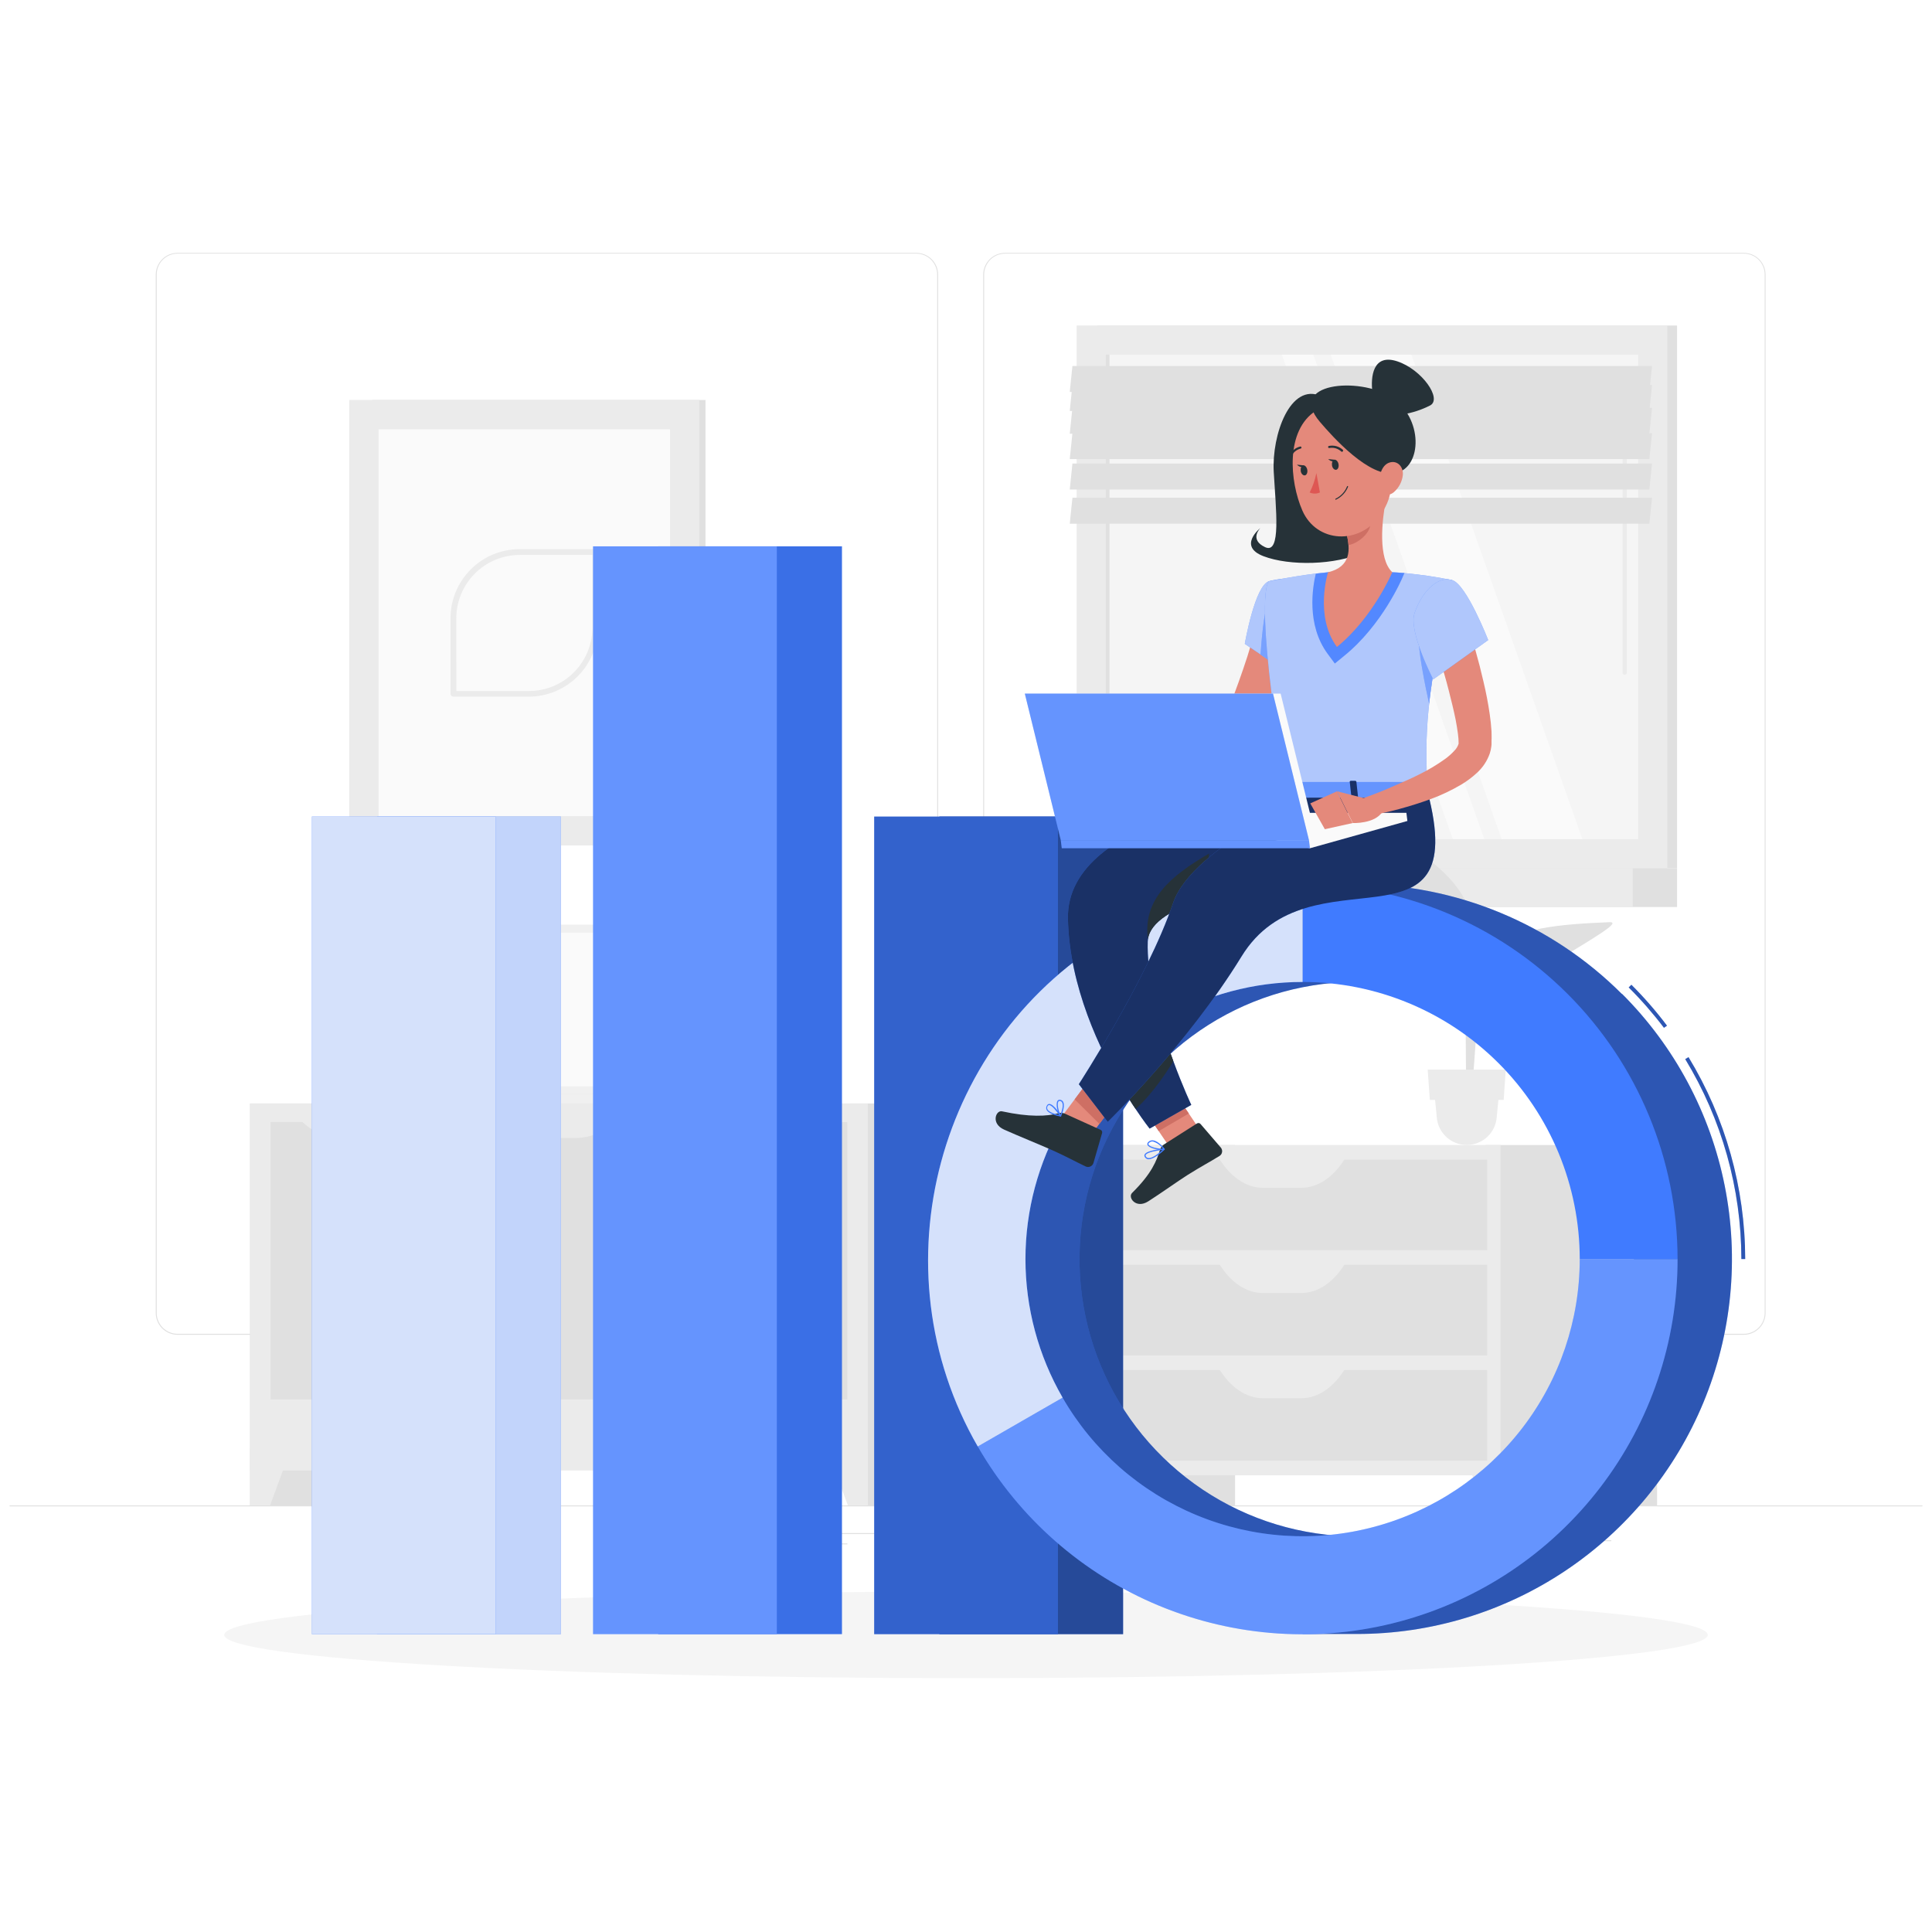 <svg width="101" height="101" viewBox="0 0 101 101" fill="none" xmlns="http://www.w3.org/2000/svg">
<g clip-path="url(#clip0_2595_22861)">
<path d="M100.5 78.698H0.5V78.748H100.5V78.698Z" fill="#E0E0E0"/>
<path d="M24.682 80.997H22.042V81.047H24.682V80.997Z" fill="#E0E0E0"/>
<path d="M20.576 81.02H16.572V81.07H20.576V81.02Z" fill="#E0E0E0"/>
<path d="M44.298 80.685H33.9V80.735H44.298V80.685Z" fill="#E0E0E0"/>
<path d="M48.3 80.144H42.72V80.195H48.3V80.144Z" fill="#E0E0E0"/>
<path d="M80.586 81.727H67.566V81.777H80.586V81.727Z" fill="#E0E0E0"/>
<path d="M66.456 81.727H63.252V81.777H66.456V81.727Z" fill="#E0E0E0"/>
<path d="M84.235 80.519H78.509V80.569H84.235V80.519Z" fill="#E0E0E0"/>
<path d="M47.901 69.779H9.283C8.98 69.778 8.69 69.658 8.476 69.444C8.263 69.229 8.143 68.939 8.143 68.637V14.351C8.145 14.05 8.266 13.762 8.48 13.55C8.693 13.338 8.982 13.219 9.283 13.219H47.901C48.203 13.219 48.494 13.339 48.708 13.553C48.922 13.767 49.043 14.058 49.043 14.361V68.637C49.043 68.94 48.922 69.23 48.708 69.444C48.494 69.658 48.203 69.779 47.901 69.779ZM9.283 13.259C8.993 13.259 8.716 13.375 8.512 13.579C8.307 13.784 8.193 14.062 8.193 14.351V68.637C8.193 68.926 8.307 69.204 8.512 69.408C8.716 69.613 8.993 69.728 9.283 69.729H47.901C48.19 69.728 48.468 69.613 48.672 69.408C48.877 69.204 48.992 68.926 48.993 68.637V14.351C48.992 14.061 48.877 13.784 48.672 13.579C48.468 13.374 48.19 13.259 47.901 13.259H9.283Z" fill="#E0E0E0"/>
<path d="M91.161 69.779H52.541C52.239 69.778 51.949 69.658 51.734 69.444C51.52 69.23 51.4 68.939 51.399 68.637V14.351C51.403 14.05 51.524 13.762 51.738 13.55C51.952 13.338 52.24 13.219 52.541 13.219H91.161C91.462 13.22 91.75 13.339 91.963 13.551C92.176 13.763 92.297 14.05 92.299 14.351V68.637C92.299 68.939 92.18 69.229 91.966 69.443C91.753 69.657 91.464 69.778 91.161 69.779ZM52.541 13.259C52.252 13.259 51.974 13.374 51.77 13.579C51.565 13.784 51.45 14.061 51.449 14.351V68.637C51.45 68.926 51.565 69.204 51.77 69.408C51.974 69.613 52.252 69.728 52.541 69.729H91.161C91.451 69.728 91.728 69.613 91.933 69.408C92.138 69.204 92.253 68.926 92.253 68.637V14.351C92.253 14.061 92.138 13.784 91.933 13.579C91.728 13.374 91.451 13.259 91.161 13.259H52.541Z" fill="#E0E0E0"/>
<path d="M13.072 78.698H18.572L18.572 57.686H13.072L13.072 78.698Z" fill="#E0E0E0"/>
<path d="M14.118 78.699H13.074V75.727H15.214L14.118 78.699Z" fill="#EBEBEB"/>
<path d="M44.458 78.698H49.958V57.686H44.458V78.698Z" fill="#E0E0E0"/>
<path d="M13.072 76.874H45.368V57.686H13.072V76.874Z" fill="#EBEBEB"/>
<path d="M34.722 58.659V73.159H44.296V58.659H34.722Z" fill="#E0E0E0"/>
<path d="M38.562 59.491H40.456C40.863 59.491 41.266 59.408 41.64 59.247C42.014 59.087 42.351 58.852 42.632 58.557H36.386C36.666 58.852 37.004 59.087 37.378 59.247C37.752 59.408 38.155 59.491 38.562 59.491Z" fill="#EBEBEB"/>
<path d="M24.434 58.659V73.159H34.008V58.659H24.434Z" fill="#E0E0E0"/>
<path d="M28.178 59.491H30.072C30.479 59.49 30.881 59.408 31.255 59.247C31.629 59.087 31.966 58.852 32.246 58.557H26.002C26.282 58.852 26.62 59.087 26.994 59.247C27.368 59.408 27.771 59.491 28.178 59.491Z" fill="#EBEBEB"/>
<path d="M14.146 58.66V73.16H23.721V58.66H14.146Z" fill="#E0E0E0"/>
<path d="M17.9 59.491H19.794C20.201 59.491 20.604 59.408 20.978 59.247C21.352 59.087 21.689 58.852 21.97 58.557H15.714C15.995 58.853 16.334 59.089 16.71 59.249C17.086 59.41 17.491 59.492 17.9 59.491Z" fill="#EBEBEB"/>
<path d="M44.325 78.699H45.37V75.727H43.23L44.325 78.699Z" fill="#EBEBEB"/>
<path d="M57.372 45.397L87.672 45.397V17.017L57.372 17.017V45.397Z" fill="#E0E0E0"/>
<path d="M56.284 45.397L87.164 45.397V17.017L56.284 17.017V45.397Z" fill="#EBEBEB"/>
<path d="M57.372 47.417L87.672 47.417V45.395H57.372V47.417Z" fill="#E0E0E0"/>
<path d="M54.472 47.417L85.352 47.417V45.395L54.472 45.395V47.417Z" fill="#EBEBEB"/>
<path d="M85.642 43.873V18.541H57.808V43.873H85.642Z" fill="#F5F5F5"/>
<path d="M82.725 43.873L73.784 18.541H69.564L78.505 43.873H82.725Z" fill="#FAFAFA"/>
<path d="M84.935 35.278C84.906 35.278 84.878 35.266 84.857 35.246C84.837 35.225 84.825 35.197 84.825 35.168V19.53C84.826 19.501 84.838 19.474 84.858 19.453C84.879 19.433 84.906 19.422 84.935 19.422C84.964 19.422 84.991 19.433 85.012 19.453C85.032 19.474 85.043 19.501 85.043 19.53V35.168C85.043 35.197 85.032 35.224 85.012 35.245C84.992 35.266 84.964 35.277 84.935 35.278Z" fill="#EBEBEB"/>
<path d="M77.598 43.873L68.656 18.541H67.012L75.952 43.873H77.598Z" fill="#FAFAFA"/>
<path d="M58 43.873V18.541H57.806V43.873H58Z" fill="#E0E0E0"/>
<path d="M55.924 20.49H86.224L86.364 19.134H56.064L55.924 20.49Z" fill="#E0E0E0"/>
<path d="M55.924 21.484H86.224L86.364 20.126H56.064L55.924 21.484Z" fill="#E0E0E0"/>
<path d="M55.924 22.675H86.224L86.364 21.317H56.064L55.924 22.675Z" fill="#E0E0E0"/>
<path d="M55.924 24H86.224L86.364 22.645H56.064L55.924 24Z" fill="#E0E0E0"/>
<path d="M55.924 25.591H86.224L86.364 24.233H56.064L55.924 25.591Z" fill="#E0E0E0"/>
<path d="M55.924 27.377H86.224L86.364 26.02H56.064L55.924 27.377Z" fill="#E0E0E0"/>
<path d="M55.599 78.698H64.567V59.858H55.599V78.698Z" fill="#E0E0E0"/>
<path d="M56.501 78.699H55.601V76.133H57.447L56.501 78.699Z" fill="#EBEBEB"/>
<path d="M77.66 78.698H86.628V59.858H77.66V78.698Z" fill="#E0E0E0"/>
<path d="M55.6 77.125H78.446V59.859H55.6V77.125Z" fill="#EBEBEB"/>
<path d="M56.298 65.358H77.746V60.622H56.298V65.358Z" fill="#E0E0E0"/>
<path d="M66.011 62.094H68.037C68.917 62.094 69.757 61.511 70.363 60.478H63.683C64.289 61.511 65.131 62.094 66.011 62.094Z" fill="#EBEBEB"/>
<path d="M77.544 78.699H78.446V76.133H76.598L77.544 78.699Z" fill="#EBEBEB"/>
<path d="M56.298 70.858H77.746V66.122H56.298V70.858Z" fill="#E0E0E0"/>
<path d="M66.011 67.594H68.037C68.917 67.594 69.757 67.01 70.363 65.978H63.683C64.289 67.019 65.131 67.594 66.011 67.594Z" fill="#EBEBEB"/>
<path d="M56.298 76.358H77.746V71.622H56.298V76.358Z" fill="#E0E0E0"/>
<path d="M66.011 73.094H68.037C68.917 73.094 69.757 72.51 70.363 71.478H63.683C64.289 72.51 65.131 73.094 66.011 73.094Z" fill="#EBEBEB"/>
<path d="M19.469 44.198H36.881V20.91L19.469 20.91L19.469 44.198Z" fill="#E0E0E0"/>
<path d="M18.258 44.198H36.558V20.91L18.258 20.91L18.258 44.198Z" fill="#EBEBEB"/>
<path d="M35.026 42.667V22.445H19.792V42.667H35.026Z" fill="#FAFAFA"/>
<path d="M27.656 36.419H23.7C23.66 36.419 23.623 36.403 23.595 36.376C23.567 36.348 23.552 36.31 23.552 36.271V32.309C23.555 31.355 23.935 30.441 24.61 29.767C25.284 29.092 26.198 28.712 27.152 28.709H31.106C31.125 28.709 31.144 28.713 31.162 28.72C31.18 28.728 31.197 28.739 31.21 28.752C31.224 28.766 31.235 28.782 31.242 28.8C31.25 28.818 31.254 28.837 31.254 28.857V32.811C31.253 33.766 30.874 34.681 30.199 35.358C29.525 36.034 28.611 36.415 27.656 36.419ZM23.856 36.125H27.656C28.534 36.124 29.376 35.774 29.997 35.153C30.618 34.532 30.967 33.689 30.968 32.811V29.011H27.168C26.29 29.012 25.448 29.361 24.826 29.982C24.205 30.603 23.855 31.445 23.854 32.323L23.856 36.125Z" fill="#EBEBEB"/>
<path d="M43.3 48.352H28.322L26.15 57.199H41.128L43.3 48.352Z" fill="#E0E0E0"/>
<path d="M41.129 57.199L41.069 57.687H26.091L26.151 57.199H41.129Z" fill="#E0E0E0"/>
<path d="M42.838 48.352H27.86L25.69 57.199H40.668L42.838 48.352Z" fill="#F0F0F0"/>
<path d="M40.35 56.795L42.324 48.757H28.178L26.204 56.795H40.35Z" fill="#FAFAFA"/>
<path d="M36.764 57.199L36.704 57.687H20.21L20.272 57.199H36.764Z" fill="#F0F0F0"/>
<path d="M76.884 58.307H76.646C76.646 57.815 76.646 56.567 76.622 53.707C76.578 48.523 76.496 48.207 76.496 48.207L77.064 50.607C77.426 53.251 76.96 55.913 76.884 58.307Z" fill="#E0E0E0"/>
<path d="M77.945 49.715C79.197 48.477 81.639 48.315 84.135 48.209C85.115 48.167 81.399 50.049 79.535 51.459C78.089 52.553 77.205 52.811 76.725 53.993C76.679 52.459 76.867 50.781 77.945 49.715Z" fill="#E0E0E0"/>
<path d="M76.569 47.019C75.721 45.409 73.587 43.891 71.193 43.315C70.253 43.089 73.371 46.291 74.555 48.355C75.477 49.955 76.697 51.843 76.887 53.197C77.173 50.519 77.417 48.635 76.569 47.019Z" fill="#E0E0E0"/>
<path d="M76.678 59.856C77.079 59.856 77.466 59.703 77.757 59.427C78.049 59.152 78.225 58.775 78.248 58.374L78.386 56.952H74.968L75.108 58.374C75.131 58.775 75.306 59.152 75.598 59.427C75.89 59.703 76.276 59.856 76.678 59.856Z" fill="#EBEBEB"/>
<path d="M74.748 57.5H78.608L78.718 55.916H74.636L74.748 57.5Z" fill="#EBEBEB"/>
<path d="M50.5 87.73C71.916 87.73 89.278 86.716 89.278 85.466C89.278 84.216 71.916 83.202 50.5 83.202C29.083 83.202 11.722 84.216 11.722 85.466C11.722 86.716 29.083 87.73 50.5 87.73Z" fill="#F5F5F5"/>
<path d="M29.32 42.688H19.714V85.43H29.32V42.688Z" fill="#407BFF"/>
<path opacity="0.7" d="M29.32 42.688H19.714V85.43H29.32V42.688Z" fill="#FAFAFA"/>
<path d="M44.015 28.561H34.409V85.428H44.015V28.561Z" fill="#407BFF"/>
<path opacity="0.1" d="M44.015 28.561H34.409V85.428H44.015V28.561Z" fill="black"/>
<path d="M58.713 42.688H49.107V85.43H58.713V42.688Z" fill="#407BFF"/>
<path opacity="0.4" d="M58.713 42.688H49.107V85.43H58.713V42.688Z" fill="black"/>
<path d="M25.912 42.688H16.306V85.43H25.912V42.688Z" fill="#407BFF"/>
<path opacity="0.8" d="M25.912 42.688H16.306V85.43H25.912V42.688Z" fill="#FAFAFA"/>
<path d="M40.61 28.561H31.004V85.428H40.61V28.561Z" fill="#407BFF"/>
<path opacity="0.2" d="M40.61 28.561H31.004V85.428H40.61V28.561Z" fill="#FAFAFA"/>
<path d="M55.306 42.688H45.7V85.43H55.306V42.688Z" fill="#407BFF"/>
<path opacity="0.2" d="M55.306 42.688H45.7V85.43H55.306V42.688Z" fill="black"/>
<path d="M91.235 65.82H91.035C91.03 62.133 90.014 58.518 88.099 55.367L88.271 55.264C90.204 58.445 91.229 62.096 91.235 65.82ZM86.987 53.731C86.422 52.985 85.806 52.279 85.143 51.62L85.285 51.48C85.955 52.148 86.578 52.863 87.147 53.62L86.987 53.731Z" fill="#407BFF"/>
<path opacity="0.3" d="M91.235 65.82H91.035C91.03 62.133 90.014 58.518 88.099 55.367L88.271 55.264C90.204 58.445 91.229 62.096 91.235 65.82ZM86.987 53.731C86.422 52.985 85.806 52.279 85.143 51.62L85.285 51.48C85.955 52.148 86.578 52.863 87.147 53.62L86.987 53.731Z" fill="black"/>
<path d="M84.79 51.964C81.113 48.288 76.128 46.222 70.928 46.22H68.099V46.43C65.645 46.788 63.281 47.608 61.133 48.846C51.816 54.22 48.574 66.31 53.948 75.62C55.428 78.185 57.471 80.381 59.921 82.044C62.372 83.707 65.168 84.793 68.099 85.22V85.42H70.933C74.811 85.422 78.602 84.273 81.827 82.119C85.052 79.965 87.566 76.903 89.05 73.32C90.534 69.737 90.922 65.795 90.164 61.991C89.407 58.188 87.538 54.695 84.794 51.954L84.79 51.964ZM70.928 80.316C68.062 80.316 65.26 79.467 62.877 77.875C60.494 76.283 58.636 74.02 57.538 71.372C56.441 68.724 56.154 65.81 56.712 62.999C57.271 60.188 58.651 57.606 60.677 55.578C62.703 53.551 65.285 52.171 68.096 51.611C70.907 51.051 73.821 51.337 76.469 52.434C79.117 53.53 81.381 55.387 82.974 57.769C84.567 60.152 85.418 62.954 85.418 65.82C85.424 67.724 85.052 69.611 84.326 71.372C83.599 73.132 82.532 74.732 81.186 76.079C79.84 77.426 78.24 78.494 76.48 79.221C74.72 79.948 72.833 80.32 70.928 80.316Z" fill="#407BFF"/>
<path opacity="0.3" d="M84.79 51.964C81.113 48.288 76.128 46.222 70.928 46.22H68.099V46.43C65.645 46.788 63.281 47.608 61.133 48.846C51.816 54.22 48.574 66.31 53.948 75.62C55.428 78.185 57.471 80.381 59.921 82.044C62.372 83.707 65.168 84.793 68.099 85.22V85.42H70.933C74.811 85.422 78.602 84.273 81.827 82.119C85.052 79.965 87.566 76.903 89.05 73.32C90.534 69.737 90.922 65.795 90.164 61.991C89.407 58.188 87.538 54.695 84.794 51.954L84.79 51.964ZM70.928 80.316C68.062 80.316 65.26 79.467 62.877 77.875C60.494 76.283 58.636 74.02 57.538 71.372C56.441 68.724 56.154 65.81 56.712 62.999C57.271 60.188 58.651 57.606 60.677 55.578C62.703 53.551 65.285 52.171 68.096 51.611C70.907 51.051 73.821 51.337 76.469 52.434C79.117 53.53 81.381 55.387 82.974 57.769C84.567 60.152 85.418 62.954 85.418 65.82C85.424 67.724 85.052 69.611 84.326 71.372C83.599 73.132 82.532 74.732 81.186 76.079C79.84 77.426 78.24 78.494 76.48 79.221C74.72 79.948 72.833 80.32 70.928 80.316Z" fill="black"/>
<path d="M82.585 65.819H87.699C87.703 70.137 86.281 74.335 83.654 77.762C81.027 81.189 77.342 83.652 73.171 84.769C69 85.886 64.577 85.595 60.589 83.941C56.601 82.286 53.27 79.361 51.115 75.619L55.547 73.061C57.141 75.825 59.602 77.985 62.55 79.206C65.496 80.428 68.764 80.643 71.846 79.817C74.927 78.992 77.65 77.173 79.592 74.642C81.534 72.111 82.586 69.009 82.585 65.819Z" fill="#407BFF"/>
<path opacity="0.2" d="M82.585 65.819H87.699C87.703 70.137 86.281 74.335 83.654 77.762C81.027 81.189 77.342 83.652 73.171 84.769C69 85.886 64.577 85.595 60.589 83.941C56.601 82.286 53.27 79.361 51.115 75.619L55.547 73.061C57.141 75.825 59.602 77.985 62.55 79.206C65.496 80.428 68.764 80.643 71.846 79.817C74.927 78.992 77.65 77.173 79.592 74.642C81.534 72.111 82.586 69.009 82.585 65.819Z" fill="#FAFAFA"/>
<path d="M68.099 46.22C73.296 46.223 78.279 48.289 81.954 51.964C85.629 55.639 87.695 60.623 87.699 65.82H82.585C82.582 61.978 81.056 58.295 78.339 55.579C75.623 52.863 71.94 51.336 68.099 51.334V46.22Z" fill="#407BFF"/>
<path d="M68.099 46.22V51.334C65.555 51.333 63.057 52.002 60.854 53.273C58.651 54.545 56.821 56.374 55.55 58.576C54.278 60.779 53.608 63.278 53.608 65.821C53.609 68.365 54.279 70.863 55.551 73.066L51.115 75.62C45.741 66.306 48.981 54.22 58.295 48.842C61.277 47.123 64.658 46.219 68.099 46.22Z" fill="#407BFF"/>
<path opacity="0.8" d="M68.099 46.22V51.334C65.555 51.333 63.057 52.002 60.854 53.273C58.651 54.545 56.821 56.374 55.55 58.576C54.278 60.779 53.608 63.278 53.608 65.821C53.609 68.365 54.279 70.863 55.551 73.066L51.115 75.62C45.741 66.306 48.981 54.22 58.295 48.842C61.277 47.123 64.658 46.219 68.099 46.22Z" fill="#FAFAFA"/>
<path d="M63.294 59.905L61.722 60.825L59.352 57.327L60.924 56.407L63.294 59.905Z" fill="#E4897B"/>
<path d="M60.847 59.831L62.571 58.733C62.6 58.714 62.636 58.706 62.671 58.71C62.706 58.715 62.738 58.733 62.761 58.76L63.827 59.999C63.853 60.032 63.871 60.069 63.881 60.109C63.892 60.148 63.893 60.19 63.886 60.23C63.88 60.271 63.864 60.31 63.842 60.344C63.819 60.378 63.79 60.407 63.755 60.429C63.155 60.801 62.835 60.952 62.077 61.429C61.609 61.725 60.677 62.389 60.031 62.801C59.385 63.214 58.947 62.602 59.179 62.367C60.217 61.342 60.463 60.684 60.651 60.084C60.686 59.98 60.755 59.891 60.847 59.831Z" fill="#263238"/>
<path d="M60.057 60.602H60.011C59.974 60.596 59.94 60.581 59.91 60.558C59.88 60.535 59.857 60.506 59.841 60.472C59.83 60.453 59.824 60.432 59.824 60.41C59.824 60.388 59.83 60.367 59.841 60.348C59.961 60.13 60.765 60.054 60.857 60.046C60.863 60.045 60.87 60.047 60.875 60.05C60.88 60.053 60.885 60.058 60.887 60.064C60.891 60.069 60.893 60.075 60.893 60.081C60.893 60.087 60.891 60.093 60.887 60.098C60.679 60.29 60.313 60.602 60.057 60.602ZM60.773 60.114C60.493 60.146 59.973 60.232 59.895 60.376C59.889 60.386 59.886 60.398 59.886 60.409C59.886 60.421 59.889 60.432 59.895 60.442C59.906 60.468 59.923 60.49 59.946 60.506C59.968 60.523 59.993 60.534 60.021 60.538C60.175 60.564 60.453 60.406 60.773 60.114Z" fill="#407BFF"/>
<path d="M60.757 60.112C60.491 60.112 60.057 60.016 59.987 59.854C59.969 59.812 59.965 59.748 60.053 59.68C60.085 59.653 60.122 59.634 60.162 59.623C60.202 59.612 60.244 59.609 60.285 59.616C60.575 59.654 60.871 60.04 60.885 60.056C60.888 60.06 60.889 60.065 60.889 60.071C60.889 60.076 60.888 60.081 60.885 60.086C60.883 60.09 60.881 60.095 60.877 60.098C60.873 60.101 60.868 60.103 60.863 60.104C60.828 60.109 60.792 60.112 60.757 60.112ZM60.241 59.674C60.186 59.673 60.133 59.693 60.091 59.728C60.021 59.782 60.037 59.818 60.043 59.83C60.097 59.956 60.537 60.066 60.801 60.05C60.669 59.873 60.486 59.743 60.277 59.676L60.241 59.674Z" fill="#407BFF"/>
<path d="M67.621 32.72C67.591 32.878 67.567 32.99 67.537 33.12L67.443 33.49C67.377 33.736 67.307 33.976 67.243 34.216C67.091 34.694 66.923 35.162 66.745 35.616C66.567 36.07 66.371 36.536 66.169 36.986C66.069 37.212 65.969 37.434 65.853 37.656L65.771 37.824L65.725 37.916C65.703 37.962 65.679 38.008 65.653 38.052C65.556 38.217 65.439 38.369 65.303 38.504C65.068 38.733 64.798 38.922 64.503 39.066C64.246 39.192 63.978 39.296 63.703 39.378C63.199 39.524 62.683 39.624 62.161 39.678C61.164 39.782 60.158 39.782 59.161 39.678L59.177 38.738C59.633 38.688 60.109 38.636 60.577 38.558C61.045 38.48 61.495 38.402 61.939 38.298C62.369 38.198 62.791 38.064 63.199 37.898C63.534 37.782 63.838 37.59 64.087 37.338C64.12 37.3 64.146 37.258 64.165 37.212L64.267 36.95C64.355 36.732 64.437 36.512 64.519 36.292C64.687 35.854 64.839 35.41 64.993 34.97C65.147 34.53 65.287 34.084 65.415 33.64C65.483 33.418 65.547 33.198 65.615 32.978L65.701 32.648L65.775 32.344L67.621 32.72Z" fill="#E4897B"/>
<path d="M66.351 30.381C65.601 30.581 65.075 33.659 65.075 33.659L67.143 35.059C67.143 35.059 69.125 31.945 68.543 31.121C67.947 30.267 67.445 30.103 66.351 30.381Z" fill="#407BFF"/>
<path opacity="0.6" d="M66.351 30.381C65.601 30.581 65.075 33.659 65.075 33.659L67.143 35.059C67.143 35.059 69.125 31.945 68.543 31.121C67.947 30.267 67.445 30.103 66.351 30.381Z" fill="#FAFAFA"/>
<path d="M66.282 31.504L67.882 31.876L68.036 33.446C67.764 34.001 67.464 34.541 67.136 35.066L65.898 34.22C65.942 33.492 66.078 31.992 66.282 31.504Z" fill="#407BFF"/>
<path opacity="0.3" d="M66.282 31.504L67.882 31.876L68.036 33.446C67.764 34.001 67.464 34.541 67.136 35.066L65.898 34.22C65.942 33.492 66.078 31.992 66.282 31.504Z" fill="#FAFAFA"/>
<path d="M59.441 38.736L58.151 37.42L57.981 39.264C57.981 39.264 58.949 39.918 59.619 39.566L59.441 38.736Z" fill="#E4897B"/>
<path d="M56.633 37.231L56.573 38.783L57.981 39.271L58.149 37.427L56.633 37.231Z" fill="#E4897B"/>
<path d="M56.237 60.404L54.945 59.122L57.495 55.716L58.787 56.996L56.237 60.404Z" fill="#E4897B"/>
<path d="M55.67 58.219L57.534 59.063C57.566 59.077 57.592 59.102 57.607 59.134C57.622 59.166 57.624 59.202 57.614 59.235L57.16 60.805C57.147 60.844 57.126 60.88 57.098 60.911C57.07 60.941 57.037 60.966 56.999 60.982C56.961 60.999 56.92 61.008 56.879 61.007C56.838 61.007 56.797 60.998 56.76 60.981C56.116 60.675 55.82 60.495 55 60.125C54.496 59.897 53.18 59.363 52.484 59.049C51.788 58.735 52.062 58.029 52.38 58.097C53.808 58.407 54.744 58.365 55.348 58.195C55.455 58.166 55.568 58.174 55.67 58.219Z" fill="#263238"/>
<path d="M59.353 57.327L60.575 59.131L62.148 58.211L60.925 56.409L59.353 57.327Z" fill="#CE6F64"/>
<path d="M58.788 56.996L57.494 55.716L56.18 57.472L57.474 58.754L58.788 56.996Z" fill="#CE6F64"/>
<path d="M74.614 41.37H67.214C65.476 30.688 66.344 30.384 66.344 30.384C66.344 30.384 67.534 30.14 68.78 29.984C68.994 29.958 69.208 29.934 69.42 29.914C70.538 29.834 71.66 29.834 72.778 29.914C72.99 29.924 73.202 29.94 73.41 29.958C74.251 30.034 75.088 30.157 75.916 30.328C74.486 36.506 74.5 38.36 74.614 41.37Z" fill="#407BFF"/>
<path opacity="0.6" d="M74.614 41.37H67.214C65.476 30.688 66.344 30.384 66.344 30.384C66.344 30.384 67.534 30.14 68.78 29.984C68.994 29.958 69.208 29.934 69.42 29.914C70.538 29.834 71.66 29.834 72.778 29.914C72.99 29.924 73.202 29.94 73.41 29.958C74.251 30.034 75.088 30.157 75.916 30.328C74.486 36.506 74.5 38.36 74.614 41.37Z" fill="#FAFAFA"/>
<path d="M73.417 29.959L73.337 30.147C73.295 30.251 72.265 32.671 70.269 34.287L69.781 34.687L69.407 34.181C68.285 32.661 68.621 30.685 68.787 29.991C69.001 29.965 69.215 29.941 69.427 29.921C70.544 29.841 71.667 29.841 72.785 29.921C72.997 29.925 73.209 29.941 73.417 29.959Z" fill="#407BFF"/>
<path opacity="0.1" d="M73.417 29.959L73.337 30.147C73.295 30.251 72.265 32.671 70.269 34.287L69.781 34.687L69.407 34.181C68.285 32.661 68.621 30.685 68.787 29.991C69.001 29.965 69.215 29.941 69.427 29.921C70.544 29.841 71.667 29.841 72.785 29.921C72.997 29.925 73.209 29.941 73.417 29.959Z" fill="#FAFAFA"/>
<path d="M69.066 20.708C67.45 19.986 66.478 22.732 66.588 24.676C66.698 26.62 66.988 29.004 66.136 28.604C65.284 28.204 65.888 27.604 65.888 27.604C65.888 27.604 64.688 28.554 66.05 29.076C67.412 29.598 69.834 29.548 71.25 28.876C72.06 27.654 71.712 23.086 71.712 23.086L69.066 20.708Z" fill="#263238"/>
<path d="M72.451 26.136C72.242 27.216 72.029 29.196 72.785 29.916C72.785 29.916 71.785 32.282 69.891 33.82C68.703 32.21 69.427 29.916 69.427 29.916C70.627 29.628 70.601 28.734 70.391 27.896L72.451 26.136Z" fill="#E4897B"/>
<path d="M71.611 26.854L70.391 27.893C70.444 28.09 70.478 28.291 70.495 28.494C70.955 28.427 71.587 27.922 71.637 27.439C71.664 27.244 71.655 27.046 71.611 26.854Z" fill="#CE6F64"/>
<path d="M72.578 23.289C72.778 25.089 72.912 25.839 72.178 26.909C71.074 28.521 68.824 28.385 68.084 26.689C67.418 25.163 67.188 22.489 68.8 21.467C69.154 21.241 69.561 21.109 69.98 21.084C70.4 21.058 70.819 21.141 71.198 21.324C71.576 21.506 71.902 21.783 72.144 22.127C72.385 22.471 72.535 22.871 72.578 23.289Z" fill="#E4897B"/>
<path d="M69 22.053C69.646 22.811 71.6 25.017 72.964 24.731C74.364 24.437 74.412 21.831 72.724 20.753C71.036 19.675 67.266 20.019 69 22.053Z" fill="#263238"/>
<path d="M73.046 18.89C71.76 18.464 71.647 19.72 71.746 20.502L73.326 21.664C73.831 21.584 74.32 21.424 74.775 21.19C75.394 20.836 74.332 19.316 73.046 18.89Z" fill="#263238"/>
<path d="M73.337 24.832C73.299 25.178 73.133 25.498 72.871 25.726C72.519 26.024 72.168 25.76 72.118 25.326C72.075 24.938 72.204 24.326 72.629 24.184C73.052 24.042 73.376 24.408 73.337 24.832Z" fill="#E4897B"/>
<path d="M60.001 49.219C59.947 50.843 60.443 52.819 60.987 54.467C61.103 54.819 61.221 55.157 61.337 55.467C61.833 56.819 62.277 57.761 62.277 57.761L60.099 59.001C60.099 59.001 59.803 58.629 59.367 57.975C59.167 57.687 58.955 57.341 58.721 56.949C57.501 54.909 55.905 51.575 55.829 48.027C55.709 42.475 67.217 41.369 67.217 41.369H72.659L71.135 45.699C71.135 45.699 60.099 46.265 60.001 49.219Z" fill="#407BFF"/>
<path opacity="0.6" d="M60.001 49.219C59.947 50.843 60.443 52.819 60.987 54.467C61.103 54.819 61.221 55.157 61.337 55.467C61.833 56.819 62.277 57.761 62.277 57.761L60.099 59.001C60.099 59.001 59.803 58.629 59.367 57.975C59.167 57.687 58.955 57.341 58.721 56.949C57.501 54.909 55.905 51.575 55.829 48.027C55.709 42.475 67.217 41.369 67.217 41.369H72.659L71.135 45.699C71.135 45.699 60.099 46.265 60.001 49.219Z" fill="black"/>
<path d="M61.338 55.477C61.054 55.949 60.286 57.151 59.372 57.975C59.172 57.687 58.96 57.341 58.726 56.949L60.988 54.473C61.1 54.819 61.222 55.163 61.338 55.477Z" fill="#263238"/>
<path d="M63.211 44.62L62.979 46.98C61.379 47.484 60.131 48.18 60.009 49.112C59.737 47.02 61.193 45.792 63.211 44.62Z" fill="#263238"/>
<path d="M69.173 41.367C69.173 41.367 62.361 44.147 61.323 47.219C59.999 51.139 56.399 56.679 56.399 56.679L57.911 58.647C57.911 58.647 62.067 54.619 64.899 50.007C68.447 44.207 76.995 50.333 74.623 41.367H69.173Z" fill="#407BFF"/>
<path opacity="0.6" d="M69.173 41.367C69.173 41.367 62.361 44.147 61.323 47.219C59.999 51.139 56.399 56.679 56.399 56.679L57.911 58.647C57.911 58.647 62.067 54.619 64.899 50.007C68.447 44.207 76.995 50.333 74.623 41.367H69.173Z" fill="black"/>
<path d="M69.975 24.267C70.001 24.411 69.945 24.543 69.851 24.559C69.757 24.575 69.651 24.473 69.633 24.327C69.615 24.181 69.663 24.053 69.757 24.035C69.851 24.017 69.949 24.123 69.975 24.267Z" fill="#263238"/>
<path d="M68.341 24.559C68.367 24.703 68.311 24.835 68.217 24.851C68.123 24.867 68.017 24.765 67.999 24.621C67.981 24.477 68.029 24.345 68.123 24.327C68.217 24.309 68.315 24.419 68.341 24.559Z" fill="#263238"/>
<path d="M68.167 24.33L67.801 24.292C67.801 24.292 68.029 24.53 68.167 24.33Z" fill="#263238"/>
<path d="M68.817 24.731C68.747 25.084 68.629 25.425 68.467 25.745C68.55 25.784 68.642 25.804 68.734 25.804C68.826 25.804 68.917 25.784 69.001 25.745L68.817 24.731Z" fill="#DE5753"/>
<path d="M69.832 26.125C69.827 26.125 69.822 26.123 69.817 26.12C69.812 26.116 69.809 26.112 69.806 26.107C69.804 26.1 69.804 26.092 69.807 26.086C69.81 26.079 69.816 26.074 69.823 26.071C70.096 25.938 70.31 25.708 70.422 25.425C70.424 25.422 70.425 25.419 70.428 25.416C70.43 25.413 70.433 25.411 70.436 25.41C70.439 25.408 70.443 25.407 70.446 25.407C70.45 25.407 70.453 25.408 70.457 25.409C70.463 25.412 70.469 25.417 70.472 25.424C70.476 25.43 70.477 25.438 70.475 25.445C70.356 25.744 70.128 25.986 69.837 26.123L69.832 26.125Z" fill="#263238"/>
<path d="M70.158 23.62C70.144 23.62 70.13 23.615 70.12 23.606C70.038 23.529 69.939 23.472 69.832 23.439C69.724 23.407 69.61 23.4 69.5 23.42C69.493 23.422 69.485 23.423 69.478 23.422C69.471 23.421 69.464 23.419 69.457 23.415C69.451 23.412 69.445 23.407 69.441 23.401C69.437 23.395 69.433 23.389 69.432 23.382C69.428 23.368 69.43 23.353 69.437 23.34C69.444 23.327 69.456 23.318 69.47 23.314C69.598 23.287 69.732 23.291 69.859 23.325C69.986 23.36 70.103 23.425 70.2 23.514C70.21 23.524 70.215 23.538 70.215 23.553C70.215 23.567 70.21 23.581 70.2 23.592C70.195 23.599 70.189 23.606 70.182 23.611C70.175 23.616 70.166 23.619 70.158 23.62Z" fill="#263238"/>
<path d="M67.448 23.91H67.428C67.415 23.903 67.404 23.892 67.399 23.878C67.393 23.865 67.393 23.849 67.398 23.835C67.448 23.713 67.527 23.605 67.627 23.52C67.727 23.434 67.846 23.374 67.975 23.343C67.989 23.341 68.004 23.345 68.015 23.353C68.027 23.361 68.035 23.374 68.037 23.389C68.04 23.403 68.037 23.418 68.028 23.429C68.02 23.441 68.007 23.449 67.993 23.451C67.883 23.479 67.781 23.532 67.695 23.607C67.61 23.681 67.543 23.774 67.501 23.88C67.496 23.889 67.488 23.897 67.479 23.902C67.47 23.907 67.459 23.91 67.448 23.91Z" fill="#263238"/>
<path d="M55.443 58.37C55.207 58.324 54.799 58.216 54.709 58.008C54.694 57.971 54.689 57.931 54.694 57.891C54.7 57.852 54.715 57.814 54.739 57.782C54.75 57.761 54.767 57.743 54.787 57.731C54.808 57.719 54.831 57.712 54.855 57.712C55.081 57.712 55.435 58.26 55.473 58.324C55.476 58.329 55.478 58.334 55.478 58.34C55.478 58.346 55.476 58.351 55.473 58.356C55.469 58.361 55.465 58.364 55.46 58.367C55.454 58.369 55.449 58.37 55.443 58.37ZM54.843 57.77C54.829 57.77 54.816 57.774 54.804 57.781C54.793 57.788 54.783 57.798 54.777 57.81C54.759 57.834 54.747 57.862 54.743 57.892C54.739 57.922 54.742 57.952 54.753 57.98C54.807 58.102 55.035 58.216 55.371 58.29C55.243 58.104 54.989 57.77 54.843 57.77Z" fill="#407BFF"/>
<path d="M55.443 58.37C55.439 58.37 55.434 58.369 55.43 58.367C55.426 58.365 55.422 58.362 55.419 58.358C55.289 58.18 55.173 57.704 55.285 57.546C55.304 57.52 55.331 57.502 55.361 57.494C55.392 57.486 55.425 57.489 55.453 57.502C55.483 57.51 55.511 57.525 55.535 57.546C55.558 57.567 55.576 57.593 55.587 57.622C55.693 57.858 55.481 58.332 55.471 58.352C55.469 58.357 55.466 58.361 55.462 58.364C55.457 58.367 55.453 58.369 55.447 58.37H55.443ZM55.391 57.552C55.38 57.551 55.369 57.554 55.358 57.559C55.348 57.565 55.34 57.572 55.333 57.582C55.249 57.7 55.333 58.088 55.439 58.274C55.489 58.144 55.607 57.816 55.531 57.648C55.523 57.627 55.51 57.608 55.493 57.593C55.476 57.577 55.455 57.566 55.433 57.56C55.42 57.555 55.406 57.552 55.391 57.552Z" fill="#407BFF"/>
<path d="M69.802 24.037L69.436 23.999C69.436 23.999 69.664 24.237 69.802 24.037Z" fill="#263238"/>
<path d="M74.724 40.935L74.782 41.595C74.808 41.647 74.748 41.699 74.662 41.699H67.182C67.116 41.699 67.06 41.667 67.056 41.625L66.99 40.963C66.99 40.917 67.044 40.879 67.116 40.879H74.602C74.626 40.877 74.649 40.882 74.671 40.891C74.692 40.901 74.71 40.916 74.724 40.935Z" fill="#407BFF"/>
<path opacity="0.2" d="M74.724 40.935L74.782 41.595C74.808 41.647 74.748 41.699 74.662 41.699H67.182C67.116 41.699 67.06 41.667 67.056 41.625L66.99 40.963C66.99 40.917 67.044 40.879 67.116 40.879H74.602C74.626 40.877 74.649 40.882 74.671 40.891C74.692 40.901 74.71 40.916 74.724 40.935Z" fill="#FAFAFA"/>
<path d="M73.719 41.771H73.919C73.959 41.771 73.989 41.751 73.987 41.725L73.893 40.865C73.893 40.841 73.855 40.819 73.815 40.819H73.615C73.575 40.819 73.545 40.841 73.547 40.865L73.641 41.725C73.643 41.751 73.679 41.771 73.719 41.771Z" fill="#407BFF"/>
<path opacity="0.6" d="M73.719 41.771H73.919C73.959 41.771 73.989 41.751 73.987 41.725L73.893 40.865C73.893 40.841 73.855 40.819 73.815 40.819H73.615C73.575 40.819 73.545 40.841 73.547 40.865L73.641 41.725C73.643 41.751 73.679 41.771 73.719 41.771Z" fill="black"/>
<path d="M67.747 41.771H67.947C67.987 41.771 68.019 41.751 68.015 41.725L67.921 40.865C67.921 40.841 67.883 40.819 67.843 40.819H67.643C67.603 40.819 67.573 40.841 67.575 40.865L67.669 41.725C67.673 41.751 67.699 41.771 67.747 41.771Z" fill="#407BFF"/>
<path opacity="0.6" d="M67.747 41.771H67.947C67.987 41.771 68.019 41.751 68.015 41.725L67.921 40.865C67.921 40.841 67.883 40.819 67.843 40.819H67.643C67.603 40.819 67.573 40.841 67.575 40.865L67.669 41.725C67.673 41.751 67.699 41.771 67.747 41.771Z" fill="black"/>
<path d="M70.733 41.771H70.933C70.973 41.771 71.003 41.751 71.001 41.725L70.907 40.865C70.907 40.841 70.869 40.819 70.829 40.819H70.629C70.589 40.819 70.559 40.841 70.561 40.865L70.655 41.725C70.659 41.751 70.699 41.771 70.733 41.771Z" fill="#407BFF"/>
<path opacity="0.6" d="M70.733 41.771H70.933C70.973 41.771 71.003 41.751 71.001 41.725L70.907 40.865C70.907 40.841 70.869 40.819 70.829 40.819H70.629C70.589 40.819 70.559 40.841 70.561 40.865L70.655 41.725C70.659 41.751 70.699 41.771 70.733 41.771Z" fill="black"/>
<path d="M74.185 33.195L75.139 34.007C74.939 35.087 74.799 35.987 74.711 36.787C74.533 35.985 74.079 33.819 74.185 33.195Z" fill="#407BFF"/>
<path opacity="0.3" d="M74.185 33.195L75.139 34.007C74.939 35.087 74.799 35.987 74.711 36.787C74.533 35.985 74.079 33.819 74.185 33.195Z" fill="#FAFAFA"/>
<path d="M53.973 36.261H66.949L68.829 43.921H55.855L53.973 36.261Z" fill="#FAFAFA"/>
<path d="M60.547 42.494L68.483 44.344L73.575 42.918L73.523 42.494H60.547Z" fill="#FAFAFA"/>
<path d="M53.575 36.261H66.549L68.429 43.921H55.455L53.575 36.261Z" fill="#407BFF"/>
<path opacity="0.2" d="M53.575 36.261H66.549L68.429 43.921H55.455L53.575 36.261Z" fill="#FAFAFA"/>
<path d="M55.454 43.919L55.506 44.343H68.482L68.428 43.919H55.454Z" fill="#407BFF"/>
<path opacity="0.2" d="M55.454 43.919L55.506 44.343H68.482L68.428 43.919H55.454Z" fill="#FAFAFA"/>
<path d="M76.621 32.362C76.989 33.437 77.3 34.529 77.553 35.636C77.685 36.192 77.795 36.754 77.879 37.338C77.921 37.63 77.955 37.928 77.973 38.24C77.973 38.396 77.985 38.556 77.973 38.724V38.854V38.924L77.963 39.02C77.948 39.145 77.922 39.267 77.883 39.386C77.747 39.778 77.514 40.128 77.207 40.406C76.962 40.633 76.694 40.834 76.407 41.006C75.891 41.312 75.349 41.57 74.785 41.776C74.239 41.976 73.689 42.146 73.139 42.296C72.589 42.446 72.039 42.562 71.465 42.654L71.239 41.74C71.741 41.556 72.259 41.362 72.755 41.14C73.251 40.918 73.755 40.714 74.219 40.472C74.678 40.246 75.117 39.984 75.533 39.686C75.715 39.556 75.882 39.408 76.033 39.244C76.134 39.142 76.21 39.017 76.253 38.88C76.254 38.711 76.243 38.542 76.219 38.374C76.189 38.132 76.145 37.88 76.097 37.624C75.995 37.114 75.863 36.594 75.731 36.072C75.599 35.55 75.441 35.028 75.285 34.508C75.129 33.988 74.969 33.46 74.813 32.952L76.621 32.362Z" fill="#E4897B"/>
<path d="M75.923 30.329C76.665 30.553 77.799 33.461 77.799 33.461L74.925 35.515C74.925 35.515 73.633 33.029 73.943 32.073C74.267 31.075 75.079 30.071 75.923 30.329Z" fill="#407BFF"/>
<path opacity="0.6" d="M75.923 30.329C76.665 30.553 77.799 33.461 77.799 33.461L74.925 35.515C74.925 35.515 73.633 33.029 73.943 32.073C74.267 31.075 75.079 30.071 75.923 30.329Z" fill="#FAFAFA"/>
<path d="M71.617 41.805L69.899 41.367L70.721 43.027C70.721 43.027 71.889 43.077 72.275 42.427L71.617 41.805Z" fill="#E4897B"/>
<path d="M68.497 41.999L69.259 43.349L70.713 43.027L69.891 41.369L68.497 41.999Z" fill="#E4897B"/>
</g>
<defs>
<clipPath id="clip0_2595_22861">
<rect width="100" height="100" fill="white" transform="translate(0.5 0.475)"/>
</clipPath>
</defs>
</svg>
